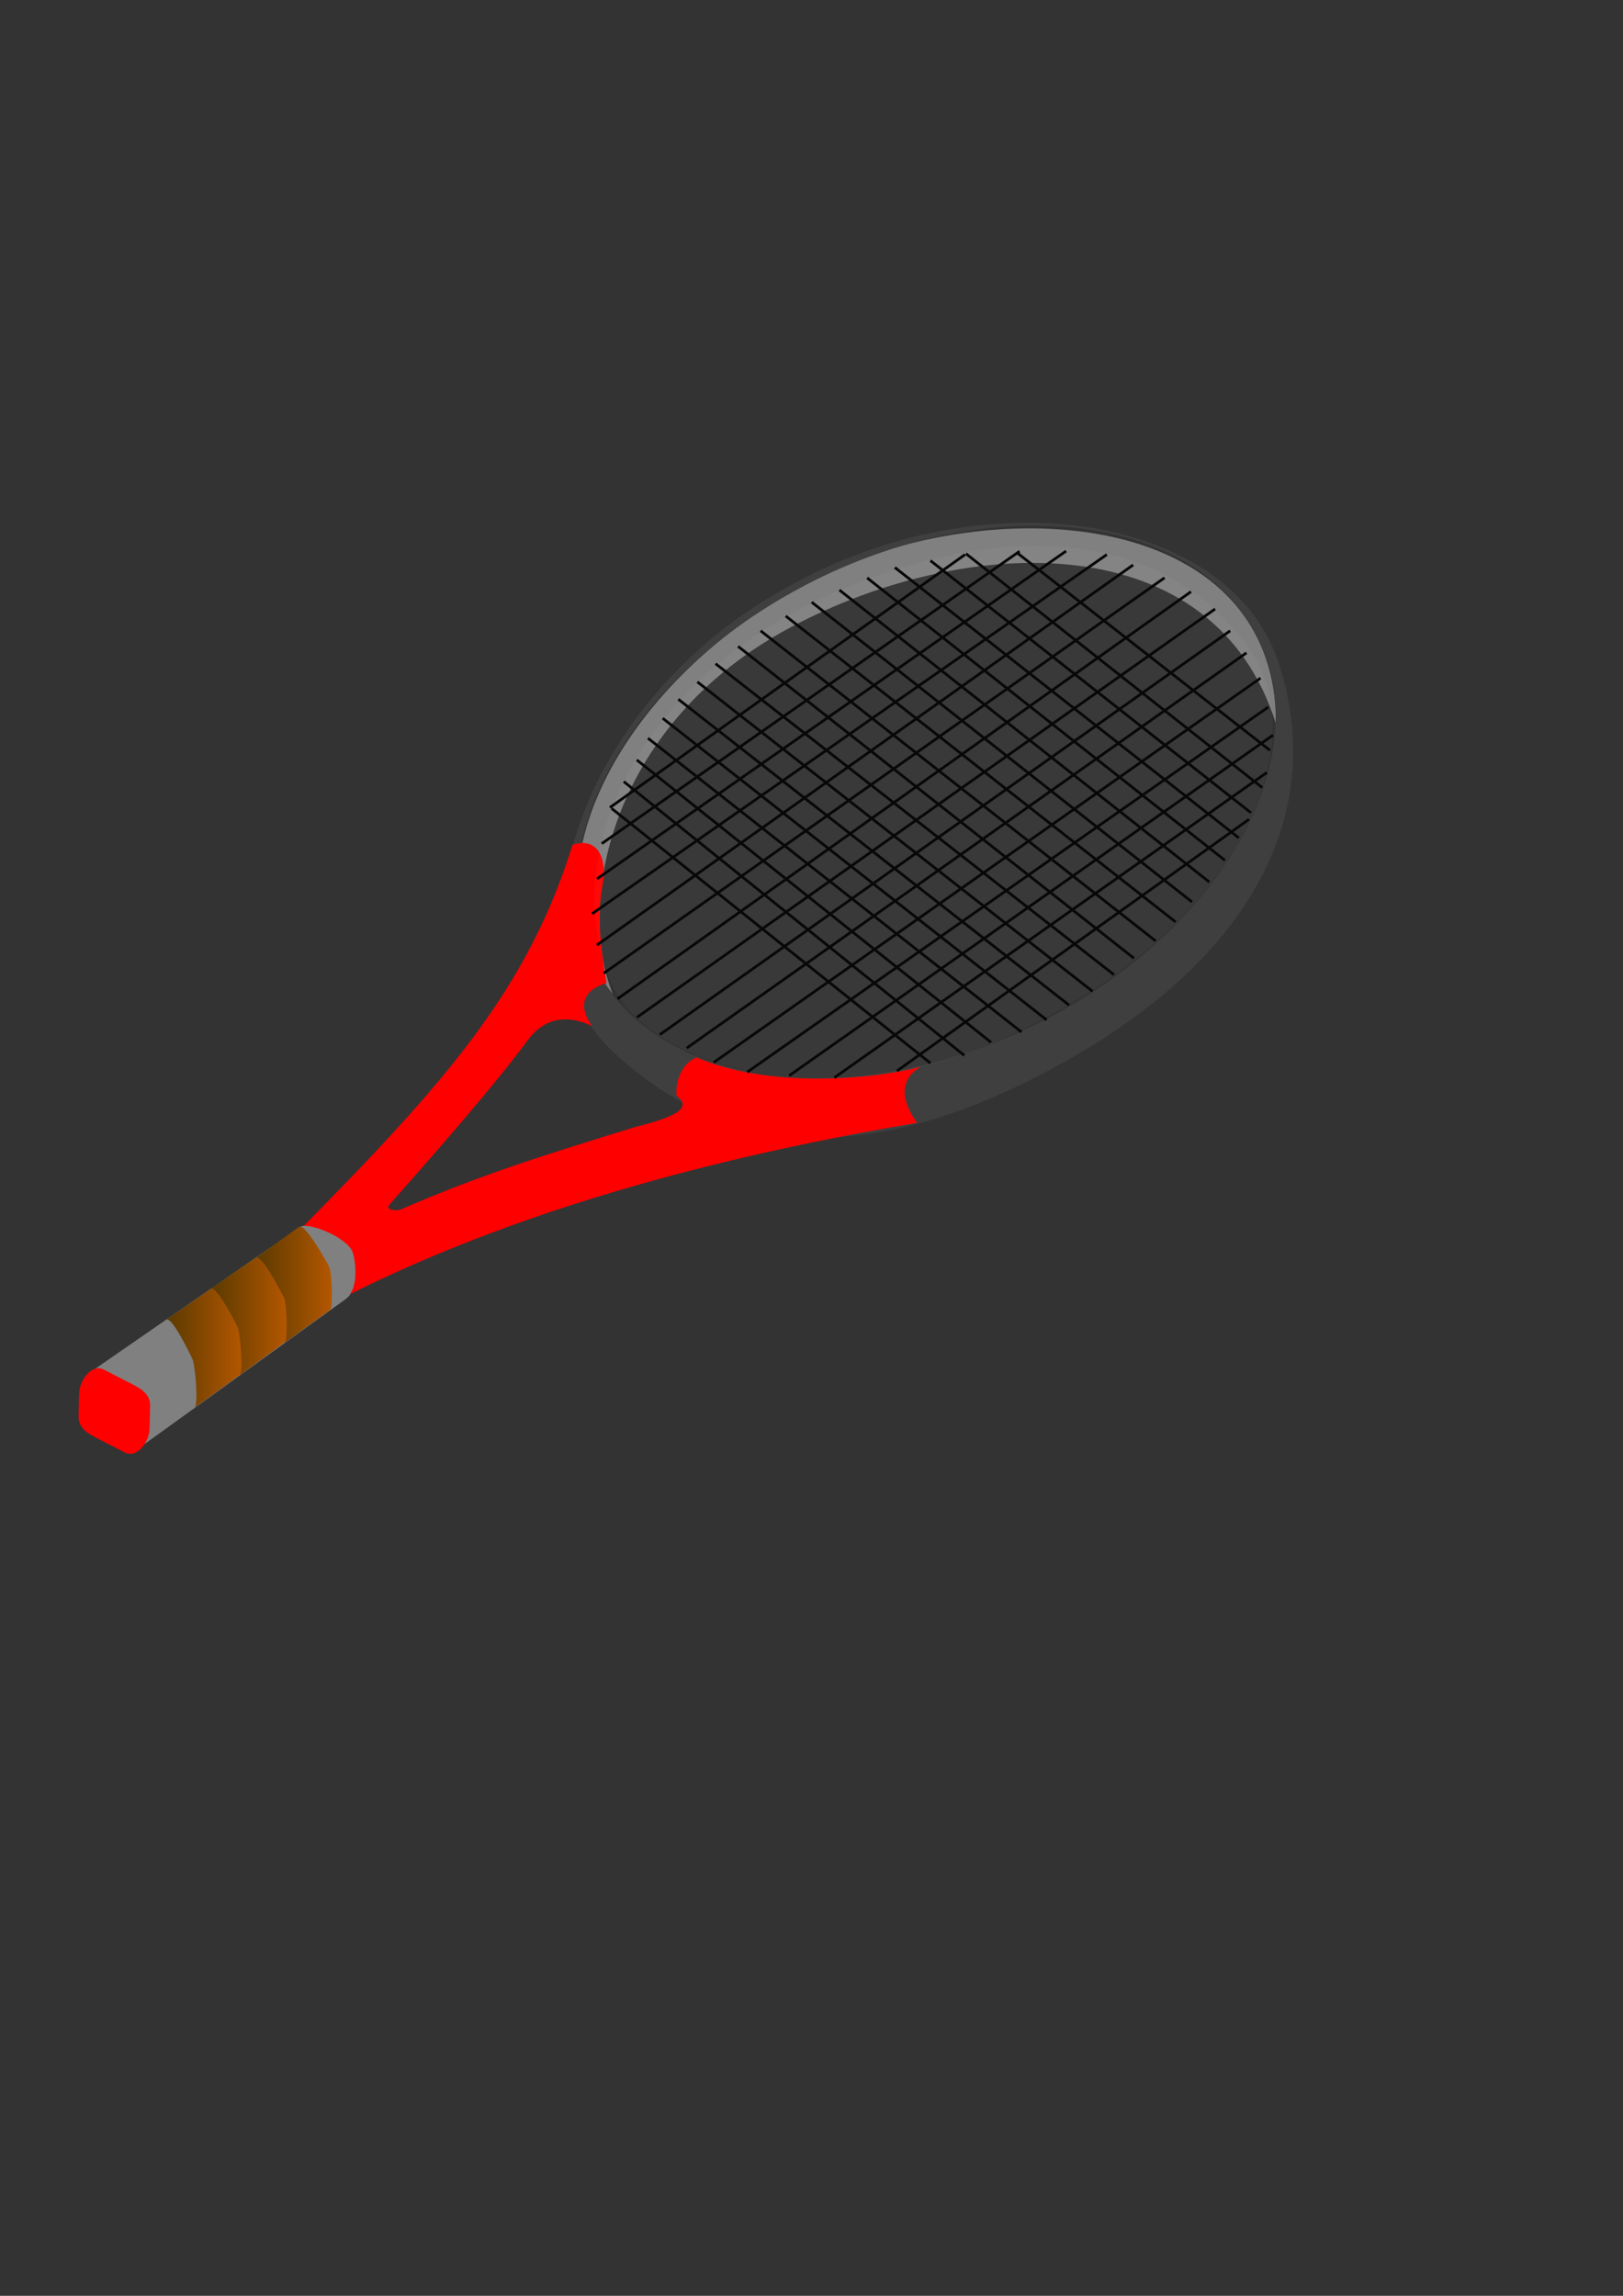 <?xml version="1.0"?><svg width="793.701" height="1122.52" xmlns="http://www.w3.org/2000/svg" xmlns:xlink="http://www.w3.org/1999/xlink">
 <rect width="100%" height="100%" fill="#333333" stroke="none"/>
 <title>wrwerwer</title>
 <defs>
  <linearGradient id="linearGradient660">
   <stop stop-color="#5a3a00" offset="0" id="stop661"/>
   <stop stop-color="#b55700" offset="1" id="stop662"/>
  </linearGradient>
  <linearGradient id="linearGradient618">
   <stop stop-color="#002fff" offset="0" id="stop619"/>
   <stop stop-color="#00d2ff" offset="1" id="stop620"/>
  </linearGradient>
  <linearGradient id="linearGradient610">
   <stop stop-color="#666767" offset="0" id="stop611"/>
   <stop stop-color="#f3f2f2" offset="1" id="stop612"/>
  </linearGradient>
  <linearGradient y2="0.555" y1="0.039" xlink:href="#linearGradient610" x2="1.123" x1="-0.448" id="linearGradient613"/>
  <linearGradient y2="0" y1="0" xlink:href="#linearGradient618" x2="1" x1="0" id="linearGradient617"/>
  <radialGradient xlink:href="#linearGradient618" r="1.219" id="radialGradient621" fy="0.441" fx="0.148" cy="0.441" cx="0.148"/>
  <linearGradient y2="-0" y1="-0" xlink:href="#linearGradient660" x2="1" x1="0" id="linearGradient659"/>
 </defs>
 <g>
  <title>Layer 1</title>
  <path fill="#808080" fill-rule="evenodd" id="path609" d="m386.585,306.754c-87.257,46.593 -105.344,133.94 -86.883,179.344c-45.015,-56.491 0.694,-149.921 93.797,-200.69c87.256,-46.593 230.625,-38.726 230.539,68.713c-30.154,-97.187 -150.196,-93.959 -237.453,-47.367z"/>
  <path fill="#3f3f3f" fill-rule="evenodd" id="path1074" d="m612.327,306.75c33.997,57.815 -9.806,142.897 -97.837,190.036c-88.031,47.139 -186.953,38.484 -220.95,-19.331c-33.997,-57.815 9.806,-142.897 97.837,-190.035c88.031,-47.139 186.953,-38.484 220.95,19.331zm12.081,14.801c24.899,71.329 -8.184,143.958 -103.189,197.268c-95.005,53.31 -166.303,47.493 -222.16,-5.299c-53.349,-50.469 -16.418,-171.221 86.856,-226.893c95.005,-53.31 212.732,-35.533 238.493,34.924z"/>
  <path fill="#ff0000" fill-rule="evenodd" id="path1070" d="m279.993,413.079c-24.369,78.491 -71.812,126.126 -152.342,207.452c18.631,-25.688 41.987,6.501 31.089,18.61c95.884,-50.616 206.635,-76.082 289.729,-90.141c-8.074,-11.354 -8.632,-21.038 1.668,-27.381c-26.265,6.838 -75.873,10.021 -109.424,-4.597c-6.753,2.296 -10.536,11.208 -9.869,18.705c5.46,4.265 5.711,9.038 -19.919,15.221c-42.248,13.064 -76.122,23.413 -114.985,40.448c-3.53,1.021 -7.41,-0.315 -5.516,-2.372c29.366,-33.06 55.153,-63.257 67.468,-80.188c6.158,-8.466 16.198,-14.46 31.709,-7.124c-5.861,-7.861 -6.55,-17.076 7.034,-21.047c-5.509,-32.323 -3.186,-39.83 -1.315,-52.24c0.656,-13.16 -6.214,-18.572 -15.327,-15.344z"/>
  <path fill="#808080" fill-rule="evenodd" id="path614" d="m171.946,611.192c-4.03,-7.134 -22.086,-13.906 -25.257,-11.232l-101.112,69.97c-2.611,1.972 -6.938,8.627 -1.576,6.154c5.182,-0.87 17.758,1.583 21.052,6.711c4.171,7.153 4.391,22.189 1.07,26.572l102.916,-74.173c0.704,-0.701 2.102,-1.567 2.315,-2.692c4.046,-5.726 2.281,-18.745 0.593,-21.31z"/>
  <path fill="#ff0000" fill-rule="evenodd" id="path616" d="m50.784,669.661c-5.848,-2.998 -11.937,5.056 -12.094,11.626l-0.268,11.158c-0.158,6.57 5.778,9.096 11.626,12.094l11.012,5.647c5.848,2.999 11.937,-5.056 12.094,-11.626l0.268,-11.158c0.158,-6.57 -5.778,-9.096 -11.626,-12.094l-11.012,-5.646z"/>
  <path fill="none" fill-rule="evenodd" stroke="black" stroke-width="1pt" id="path622" d="m291.972,429.714l229.374,-160.27"/>
  <path fill="none" fill-rule="evenodd" stroke="black" stroke-width="1pt" id="path623" d="m289.576,446.763l251.712,-175.624"/>
  <path fill="none" fill-rule="evenodd" stroke="black" stroke-width="1pt" id="path624" d="m291.87,462.118l262.274,-185.895"/>
  <path fill="none" fill-rule="evenodd" stroke="black" stroke-width="1pt" id="path625" d="m295.259,475.88l274.239,-193.376"/>
  <path fill="none" fill-rule="evenodd" stroke="black" stroke-width="1pt" id="path626" d="m302.037,488.342l280.418,-199.058"/>
  <path fill="none" fill-rule="evenodd" stroke="black" stroke-width="1pt" id="path627" d="m311.503,497.414l282.712,-199.658"/>
  <path fill="none" fill-rule="evenodd" stroke="black" stroke-width="1pt" id="path628" d="m322.664,505.888l278.929,-197.467"/>
  <path fill="none" fill-rule="evenodd" stroke="black" stroke-width="1pt" id="path629" d="m335.809,512.46l273.76,-193.273"/>
  <path fill="none" fill-rule="evenodd" stroke="black" stroke-width="1pt" id="path630" d="m349.058,519.445l267.393,-187.898"/>
  <path fill="none" fill-rule="evenodd" stroke="black" stroke-width="1pt" id="path631" d="m365.49,524.135l254.743,-178.432"/>
  <path fill="none" fill-rule="evenodd" stroke="black" stroke-width="1pt" id="path632" d="m385.929,525.932l236.599,-166.485"/>
  <path fill="none" fill-rule="evenodd" stroke="black" stroke-width="1pt" id="path633" d="m294.266,412.477l204.348,-142.93"/>
  <path fill="none" fill-rule="evenodd" stroke="black" stroke-width="1pt" id="path635" d="m408.015,526.915l211.497,-149.186"/>
  <path fill="none" fill-rule="evenodd" stroke="black" stroke-width="1pt" id="path636" d="m349.941,324.519l194.882,152.093"/>
  <path fill="none" fill-rule="evenodd" stroke="black" stroke-width="1pt" id="path637" d="m341.044,333.416l193.188,151.246"/>
  <path fill="none" fill-rule="evenodd" stroke="black" stroke-width="1pt" id="path638" d="m331.724,341.889l191.069,149.551"/>
  <path fill="none" fill-rule="evenodd" stroke="black" stroke-width="1pt" id="path639" d="m324.098,351.21l187.68,147.433"/>
  <path fill="none" fill-rule="evenodd" stroke="black" stroke-width="1pt" id="path640" d="m316.896,360.954l182.596,143.62"/>
  <path fill="none" fill-rule="evenodd" stroke="black" stroke-width="1pt" id="path641" d="m311.388,371.545l173.276,138.112"/>
  <path fill="none" fill-rule="evenodd" stroke="black" stroke-width="1pt" id="path642" d="m305.033,382.137l166.497,133.876"/>
  <path fill="none" fill-rule="evenodd" stroke="black" stroke-width="1pt" id="path643" d="m299.102,395.27l155.906,124.555"/>
  <path fill="none" fill-rule="evenodd" stroke="black" stroke-width="1pt" id="path644" d="m360.956,316.046l193.611,152.517"/>
  <path fill="none" fill-rule="evenodd" stroke="black" stroke-width="1pt" id="path645" d="m371.971,308.42l193.188,151.669"/>
  <path fill="none" fill-rule="evenodd" stroke="black" stroke-width="1pt" id="path646" d="m384.257,301.218l190.646,149.551"/>
  <path fill="none" fill-rule="evenodd" stroke="black" stroke-width="1pt" id="path647" d="m396.967,294.44l185.985,146.585"/>
  <path fill="none" fill-rule="evenodd" stroke="black" stroke-width="1pt" id="path648" d="m410.524,288.509l180.901,142.772"/>
  <path fill="none" fill-rule="evenodd" stroke="black" stroke-width="1pt" id="path649" d="m424.081,282.577l174.97,138.112"/>
  <path fill="none" fill-rule="evenodd" stroke="black" stroke-width="1pt" id="path650" d="m437.638,277.493l168.192,132.181"/>
  <path fill="none" fill-rule="evenodd" stroke="black" stroke-width="1pt" id="path651" d="m455.008,274.104l156.753,123.284"/>
  <path fill="none" fill-rule="evenodd" stroke="black" stroke-width="1pt" id="path652" d="m472.378,270.715l144.891,114.387"/>
  <path fill="none" fill-rule="evenodd" stroke="black" stroke-width="1pt" id="path653" d="m497.374,270.291l123.708,96.594"/>
  <path fill="none" fill-rule="evenodd" stroke="black" stroke-width="1pt" id="path654" d="m298.255,394.846l173.699,-123.708"/>
  <path fill="none" fill-rule="evenodd" stroke="black" stroke-width="1pt" id="path655" d="m438.618,523.638l172.217,-123.073"/>
  <path fill="url(#linearGradient659)" fill-rule="evenodd" id="path663" d="m103.248,630.099l-21.906,15.128c2.789,-1.553 11.536,16.565 13.028,19.912c1.012,3.174 2.912,22.099 0.617,23.228l22.816,-16.523c1.271,-1.836 0.485,-18.209 -0.873,-21.534c-1.65,-3.079 -10.857,-22.471 -13.681,-20.212z"/>
  <path fill="url(#linearGradient659)" fill-rule="evenodd" id="path669" d="m146.71,599.622c2.789,-0.282 12.259,15.568 13.751,18.915c1.012,3.174 2.613,21.2 0.318,22.33l8.706,-6.102c6.06,-3.582 5.045,-21.143 2.944,-24.277c-1.611,-3.012 -18.714,-12.859 -25.719,-10.865z"/>
  <path fill="url(#linearGradient659)" fill-rule="evenodd" id="path670" d="m146.162,599.896l-21.183,15.252c2.789,-1.554 11.96,15.718 13.451,19.065c1.012,3.174 2.612,21.5 0.318,22.629l22.816,-16.523c1.271,-1.836 0.785,-17.609 -0.574,-20.935c-1.65,-3.079 -12.004,-21.748 -14.828,-19.488z"/>
  <path fill="url(#linearGradient659)" fill-rule="evenodd" id="path671" d="m81.766,645.651l-22.877,15.252c2.789,-1.554 12.409,18.487 13.901,21.833c1.013,3.175 0.665,21.649 -1.63,22.779l24.164,-17.421c1.271,-1.836 1.234,-18.358 -0.124,-21.684c-1.65,-3.079 -10.609,-23.019 -13.433,-20.759z"/>
  <path fill="url(#linearGradient659)" fill-rule="evenodd" id="path672" d="m124.979,615.023l-21.906,15.076c2.789,-1.553 11.836,16.017 13.327,19.364c1.012,3.174 2.912,21.949 0.617,23.079l22.366,-16.373c1.271,-1.836 0.935,-18.209 -0.424,-21.534c-1.65,-3.079 -11.156,-21.872 -13.981,-19.613z"/>
  <path fill="url(#linearGradient659)" fill-rule="evenodd" id="path673" d="m59.312,660.691l-12.922,8.473c2.789,-1.553 17.316,6.887 20.865,8.897c2.582,1.556 4.307,3.954 6.249,6.99c0.212,-1.906 -10.097,-24.714 -14.193,-24.36z"/>
  <path fill="#ffffff" opacity="0.032" id="path770" d="m477.194,353.139l-11.959,-9.818c-3.459,-2.839 -8.158,-3.277 -14.098,-1.313c-5.867,2.024 -13.229,5.995 -22.087,11.915c-10.17,6.797 -16.441,12.561 -18.812,17.291c-0.985,1.96 -1.369,3.599 -1.152,4.917c0.363,1.276 1.455,2.66 3.275,4.155l6.826,5.604c0.364,0.299 2.512,2.062 6.444,5.29c3.932,3.228 7.609,6.247 11.031,9.056c3.422,2.81 5.57,4.573 6.444,5.29c0.874,0.717 -1.547,-1.27 -7.263,-5.963l13.106,10.76l2.348,1.928c0.073,0.06 0.146,0.12 0.219,0.179c0.073,0.06 0.164,0.134 0.273,0.224c0.073,0.06 0.146,0.12 0.219,0.179c0.073,0.06 0.164,0.134 0.273,0.224l14.799,12.15c1.893,1.391 5.573,0.341 11.041,-3.15c5.467,-3.491 7.546,-6.264 6.237,-8.316l-32.055,-26.317c-2.767,-1.946 -0.706,-5.221 6.183,-9.826c6.452,-4.312 10.861,-5.66 13.228,-4.042l0.109,0.09l30.799,25.529c3.714,2.886 3.601,7.109 -0.338,12.67c-3.939,5.561 -9.481,10.783 -16.625,15.666c-7.108,4.914 -14.616,8.603 -22.523,11.069c-7.908,2.466 -13.882,2.04 -17.923,-1.278l-13.434,-11.029l-0.164,-0.135l-15.946,-13.091l-15.727,-12.912l-8.737,-7.173c-3.167,-2.6 -4.695,-5.32 -4.583,-8.16c0.002,-2.767 1.754,-6.378 5.255,-10.832c6.382,-8.278 16.463,-17.021 30.241,-26.23c16.84,-11.255 31.036,-18.331 42.587,-21.225c4.664,-1.22 8.563,-1.521 11.695,-0.903c3.133,0.455 6.174,1.893 9.122,4.313l10.103,8.294l1.747,1.435l13.052,10.715l36.424,29.903c1.056,0.867 1.328,2.149 0.816,3.846c-0.366,1.654 -2.571,3.833 -6.617,6.538c-6.889,4.605 -11.517,5.773 -13.883,3.504c-1.31,-1.076 -5.006,-4.109 -11.086,-9.101c-6.043,-4.962 -11.904,-9.773 -17.584,-14.436c-5.643,-4.633 -9.811,-8.055 -12.505,-10.267c-2.658,-2.182 -1.238,-1.016 4.259,3.497l-13.051,-10.715zm135.628,-33.025c28.612,43.934 -5.828,137.696 -126.461,189.429c-87.759,37.88 -171.407,9.152 -187.324,-28.935c-27.379,-64.149 14.632,-148.995 106.972,-190.02c92.138,-40.346 168.28,-28.446 206.813,29.525z"/>
 </g>
</svg>